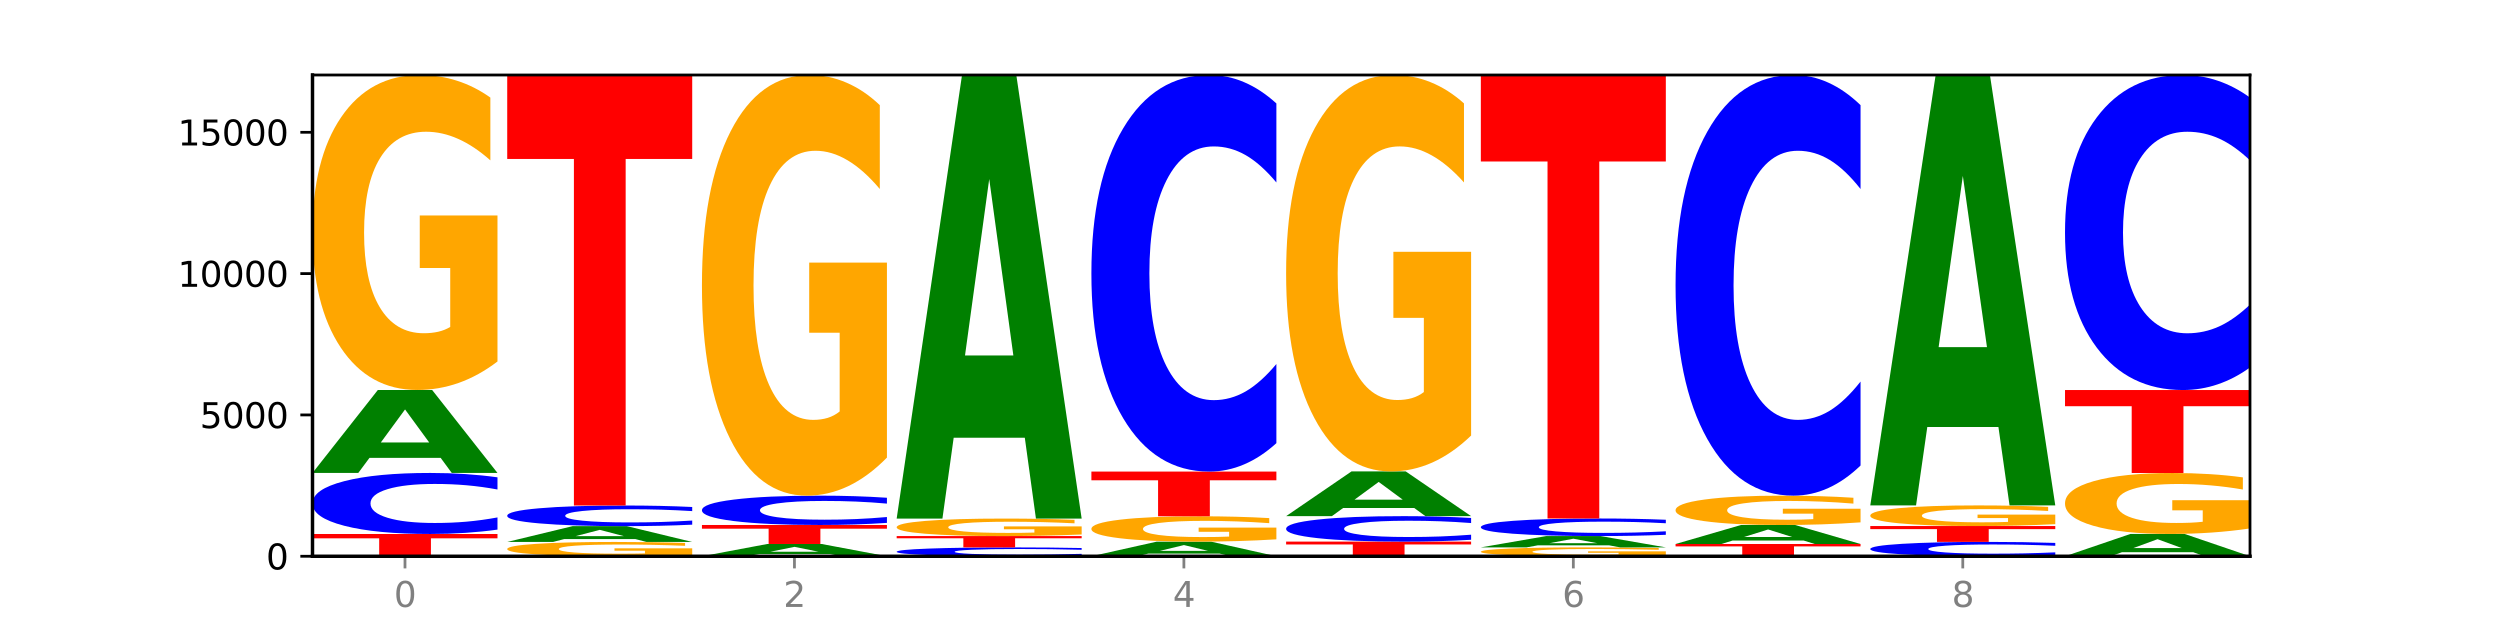 <?xml version="1.0" encoding="utf-8" standalone="no"?>
<!DOCTYPE svg PUBLIC "-//W3C//DTD SVG 1.1//EN"
  "http://www.w3.org/Graphics/SVG/1.1/DTD/svg11.dtd">
<svg xmlns:xlink="http://www.w3.org/1999/xlink" width="720pt" height="180pt" viewBox="0 0 720 180" xmlns="http://www.w3.org/2000/svg" version="1.1">
 <defs>
  <style type="text/css">*{stroke-linejoin: round; stroke-linecap: butt}</style>
 </defs>
 <g id="figure_1">
  <g id="patch_1">
   <path d="M 0 180 
L 720 180 
L 720 0 
L 0 0 
z
" style="fill: #ffffff"/>
  </g>
  <g id="axes_1">
   <g id="patch_2">
    <path d="M 90 160.2 
L 648 160.2 
L 648 21.6 
L 90 21.6 
z
" style="fill: #ffffff"/>
   </g>
   <g id="line2d_1">
    <path d="M 90 160.2 
L 648 160.2 
" clip-path="url(#p126e118900)" style="fill: none; stroke: #000000; stroke-width: 0.5; stroke-linecap: square"/>
   </g>
   <g id="patch_3">
    <path d="M 90 153.786 
L 143.276 153.786 
L 143.276 155.037 
L 124.109 155.037 
L 124.109 160.2 
L 109.204 160.2 
L 109.204 155.037 
L 90 155.037 
L 90 153.786 
z
" clip-path="url(#p126e118900)" style="fill: #ff0000"/>
   </g>
   <g id="patch_4">
    <path d="M 143.276 152.526 
Q 138.82 153.15 134.001 153.466 
Q 129.182 153.786 123.934 153.786 
Q 108.282 153.786 99.141 151.419 
Q 90 149.052 90 145.004 
Q 90 140.942 99.141 138.578 
Q 108.282 136.211 123.934 136.211 
Q 129.182 136.211 134.001 136.531 
Q 138.82 136.847 143.276 137.471 
L 143.276 140.974 
Q 138.78 140.147 134.417 139.762 
Q 130.055 139.377 125.236 139.377 
Q 116.591 139.377 111.638 140.876 
Q 106.698 142.372 106.698 145.004 
Q 106.698 147.625 111.638 149.124 
Q 116.591 150.62 125.236 150.62 
Q 130.055 150.62 134.417 150.235 
Q 138.78 149.847 143.276 149.019 
L 143.276 152.526 
z
" clip-path="url(#p126e118900)" style="fill: #0000ff"/>
   </g>
   <g id="patch_5">
    <path d="M 126.905 131.858 
L 106.415 131.858 
L 103.18 136.211 
L 90 136.211 
L 108.823 112.312 
L 124.454 112.312 
L 143.276 136.211 
L 130.107 136.211 
L 126.905 131.858 
z
M 109.683 127.422 
L 123.604 127.422 
L 116.655 117.916 
L 109.683 127.422 
z
" clip-path="url(#p126e118900)" style="fill: #008000"/>
   </g>
   <g id="patch_6">
    <path d="M 143.276 104.105 
Q 137.903 108.209 132.124 110.27 
Q 126.345 112.312 120.184 112.312 
Q 106.262 112.312 98.131 100.095 
Q 90 87.878 90 66.984 
Q 90 45.847 98.274 33.724 
Q 106.561 21.6 120.972 21.6 
Q 126.525 21.6 131.611 23.249 
Q 136.709 24.879 141.223 28.102 
L 141.223 46.185 
Q 136.566 42.044 131.957 40.001 
Q 127.348 37.94 122.716 37.94 
Q 114.143 37.94 109.498 45.473 
Q 104.853 52.987 104.853 66.984 
Q 104.853 80.851 109.331 88.421 
Q 113.808 95.972 122.047 95.972 
Q 124.292 95.972 126.214 95.541 
Q 128.136 95.092 129.665 94.155 
L 129.665 77.178 
L 120.889 77.178 
L 120.889 62.056 
L 143.276 62.056 
L 143.276 104.105 
z
" clip-path="url(#p126e118900)" style="fill: #ffa600"/>
   </g>
   <g id="patch_7">
    <path d="M 199.357 159.827 
Q 193.984 160.014 188.205 160.107 
Q 182.426 160.2 176.265 160.2 
Q 162.343 160.2 154.212 159.645 
Q 146.08 159.091 146.08 158.142 
Q 146.08 157.182 154.355 156.632 
Q 162.641 156.081 177.053 156.081 
Q 182.605 156.081 187.691 156.156 
Q 192.79 156.23 197.303 156.376 
L 197.303 157.197 
Q 192.646 157.009 188.038 156.917 
Q 183.429 156.823 178.796 156.823 
Q 170.223 156.823 165.578 157.165 
Q 160.934 157.506 160.934 158.142 
Q 160.934 158.771 165.411 159.115 
Q 169.889 159.458 178.127 159.458 
Q 180.372 159.458 182.294 159.439 
Q 184.217 159.418 185.745 159.376 
L 185.745 158.605 
L 176.969 158.605 
L 176.969 157.918 
L 199.357 157.918 
L 199.357 159.827 
z
" clip-path="url(#p126e118900)" style="fill: #ffa600"/>
   </g>
   <g id="patch_8">
    <path d="M 182.985 155.252 
L 162.496 155.252 
L 159.261 156.081 
L 146.08 156.081 
L 164.903 151.531 
L 180.534 151.531 
L 199.357 156.081 
L 186.187 156.081 
L 182.985 155.252 
z
M 165.764 154.408 
L 179.684 154.408 
L 172.735 152.598 
L 165.764 154.408 
z
" clip-path="url(#p126e118900)" style="fill: #008000"/>
   </g>
   <g id="patch_9">
    <path d="M 199.357 151.105 
Q 194.9 151.316 190.081 151.423 
Q 185.263 151.531 180.014 151.531 
Q 164.363 151.531 155.222 150.731 
Q 146.08 149.93 146.08 148.562 
Q 146.08 147.188 155.222 146.389 
Q 164.363 145.589 180.014 145.589 
Q 185.263 145.589 190.081 145.697 
Q 194.9 145.803 199.357 146.015 
L 199.357 147.199 
Q 194.86 146.919 190.498 146.789 
Q 186.135 146.659 181.316 146.659 
Q 172.672 146.659 167.718 147.166 
Q 162.779 147.672 162.779 148.562 
Q 162.779 149.448 167.718 149.955 
Q 172.672 150.461 181.316 150.461 
Q 186.135 150.461 190.498 150.33 
Q 194.86 150.199 199.357 149.919 
L 199.357 151.105 
z
" clip-path="url(#p126e118900)" style="fill: #0000ff"/>
   </g>
   <g id="patch_10">
    <path d="M 146.08 21.6 
L 199.357 21.6 
L 199.357 45.781 
L 180.19 45.781 
L 180.19 145.589 
L 165.285 145.589 
L 165.285 45.781 
L 146.08 45.781 
L 146.08 21.6 
z
" clip-path="url(#p126e118900)" style="fill: #ff0000"/>
   </g>
   <g id="patch_11">
    <path d="M 239.065 159.556 
L 218.576 159.556 
L 215.341 160.2 
L 202.161 160.2 
L 220.983 156.667 
L 236.615 156.667 
L 255.437 160.2 
L 242.268 160.2 
L 239.065 159.556 
z
M 221.844 158.901 
L 235.765 158.901 
L 228.815 157.496 
L 221.844 158.901 
z
" clip-path="url(#p126e118900)" style="fill: #008000"/>
   </g>
   <g id="patch_12">
    <path d="M 202.161 151.197 
L 255.437 151.197 
L 255.437 152.264 
L 236.27 152.264 
L 236.27 156.667 
L 221.365 156.667 
L 221.365 152.264 
L 202.161 152.264 
L 202.161 151.197 
z
" clip-path="url(#p126e118900)" style="fill: #ff0000"/>
   </g>
   <g id="patch_13">
    <path d="M 255.437 150.592 
Q 250.981 150.892 246.162 151.044 
Q 241.343 151.197 236.094 151.197 
Q 220.443 151.197 211.302 150.059 
Q 202.161 148.921 202.161 146.975 
Q 202.161 145.022 211.302 143.886 
Q 220.443 142.748 236.094 142.748 
Q 241.343 142.748 246.162 142.901 
Q 250.981 143.053 255.437 143.353 
L 255.437 145.038 
Q 250.94 144.64 246.578 144.455 
Q 242.215 144.27 237.397 144.27 
Q 228.752 144.27 223.799 144.991 
Q 218.859 145.71 218.859 146.975 
Q 218.859 148.235 223.799 148.956 
Q 228.752 149.675 237.397 149.675 
Q 242.215 149.675 246.578 149.49 
Q 250.94 149.303 255.437 148.905 
L 255.437 150.592 
z
" clip-path="url(#p126e118900)" style="fill: #0000ff"/>
   </g>
   <g id="patch_14">
    <path d="M 255.437 131.787 
Q 250.064 137.267 244.285 140.02 
Q 238.506 142.748 232.345 142.748 
Q 218.423 142.748 210.292 126.431 
Q 202.161 110.115 202.161 82.211 
Q 202.161 53.983 210.435 37.791 
Q 218.722 21.6 233.133 21.6 
Q 238.685 21.6 243.772 23.802 
Q 248.87 25.979 253.384 30.284 
L 253.384 54.433 
Q 248.727 48.903 244.118 46.175 
Q 239.509 43.422 234.876 43.422 
Q 226.304 43.422 221.659 53.482 
Q 217.014 63.517 217.014 82.211 
Q 217.014 100.73 221.492 110.84 
Q 225.969 120.926 234.208 120.926 
Q 236.453 120.926 238.375 120.35 
Q 240.297 119.749 241.826 118.498 
L 241.826 95.825 
L 233.05 95.825 
L 233.05 75.63 
L 255.437 75.63 
L 255.437 131.787 
z
" clip-path="url(#p126e118900)" style="fill: #ffa600"/>
   </g>
   <g id="patch_15">
    <path d="M 311.518 160.017 
Q 307.061 160.108 302.242 160.154 
Q 297.423 160.2 292.175 160.2 
Q 276.524 160.2 267.382 159.857 
Q 258.241 159.514 258.241 158.927 
Q 258.241 158.338 267.382 157.995 
Q 276.524 157.652 292.175 157.652 
Q 297.423 157.652 302.242 157.698 
Q 307.061 157.744 311.518 157.835 
L 311.518 158.343 
Q 307.021 158.223 302.658 158.167 
Q 298.296 158.111 293.477 158.111 
Q 284.832 158.111 279.879 158.328 
Q 274.94 158.545 274.94 158.927 
Q 274.94 159.307 279.879 159.524 
Q 284.832 159.741 293.477 159.741 
Q 298.296 159.741 302.658 159.685 
Q 307.021 159.629 311.518 159.509 
L 311.518 160.017 
z
" clip-path="url(#p126e118900)" style="fill: #0000ff"/>
   </g>
   <g id="patch_16">
    <path d="M 258.241 154.388 
L 311.518 154.388 
L 311.518 155.025 
L 292.35 155.025 
L 292.35 157.652 
L 277.445 157.652 
L 277.445 155.025 
L 258.241 155.025 
L 258.241 154.388 
z
" clip-path="url(#p126e118900)" style="fill: #ff0000"/>
   </g>
   <g id="patch_17">
    <path d="M 311.518 153.932 
Q 306.145 154.16 300.366 154.275 
Q 294.587 154.388 288.426 154.388 
Q 274.504 154.388 266.372 153.709 
Q 258.241 153.031 258.241 151.87 
Q 258.241 150.696 266.516 150.023 
Q 274.802 149.349 289.214 149.349 
Q 294.766 149.349 299.852 149.441 
Q 304.951 149.532 309.464 149.711 
L 309.464 150.715 
Q 304.807 150.485 300.198 150.371 
Q 295.59 150.257 290.957 150.257 
Q 282.384 150.257 277.739 150.675 
Q 273.095 151.093 273.095 151.87 
Q 273.095 152.64 277.572 153.061 
Q 282.05 153.48 290.288 153.48 
Q 292.533 153.48 294.455 153.456 
Q 296.378 153.432 297.906 153.379 
L 297.906 152.436 
L 289.13 152.436 
L 289.13 151.597 
L 311.518 151.597 
L 311.518 153.932 
z
" clip-path="url(#p126e118900)" style="fill: #ffa600"/>
   </g>
   <g id="patch_18">
    <path d="M 295.146 126.077 
L 274.657 126.077 
L 271.421 149.349 
L 258.241 149.349 
L 277.064 21.6 
L 292.695 21.6 
L 311.518 149.349 
L 298.348 149.349 
L 295.146 126.077 
z
M 277.924 102.367 
L 291.845 102.367 
L 284.896 51.552 
L 277.924 102.367 
z
" clip-path="url(#p126e118900)" style="fill: #008000"/>
   </g>
   <g id="patch_19">
    <path d="M 351.226 159.433 
L 330.737 159.433 
L 327.502 160.2 
L 314.322 160.2 
L 333.144 155.992 
L 348.775 155.992 
L 367.598 160.2 
L 354.429 160.2 
L 351.226 159.433 
z
M 334.005 158.652 
L 347.926 158.652 
L 340.976 156.978 
L 334.005 158.652 
z
" clip-path="url(#p126e118900)" style="fill: #008000"/>
   </g>
   <g id="patch_20">
    <path d="M 367.598 155.331 
Q 362.225 155.661 356.446 155.827 
Q 350.667 155.992 344.506 155.992 
Q 330.584 155.992 322.453 155.008 
Q 314.322 154.025 314.322 152.343 
Q 314.322 150.642 322.596 149.666 
Q 330.882 148.69 345.294 148.69 
Q 350.846 148.69 355.933 148.823 
Q 361.031 148.954 365.544 149.213 
L 365.544 150.669 
Q 360.888 150.336 356.279 150.171 
Q 351.67 150.005 347.037 150.005 
Q 338.464 150.005 333.82 150.612 
Q 329.175 151.216 329.175 152.343 
Q 329.175 153.459 333.653 154.069 
Q 338.13 154.676 346.369 154.676 
Q 348.613 154.676 350.536 154.642 
Q 352.458 154.606 353.986 154.53 
L 353.986 153.164 
L 345.21 153.164 
L 345.21 151.946 
L 367.598 151.946 
L 367.598 155.331 
z
" clip-path="url(#p126e118900)" style="fill: #ffa600"/>
   </g>
   <g id="patch_21">
    <path d="M 314.322 135.813 
L 367.598 135.813 
L 367.598 138.324 
L 348.431 138.324 
L 348.431 148.69 
L 333.526 148.69 
L 333.526 138.324 
L 314.322 138.324 
L 314.322 135.813 
z
" clip-path="url(#p126e118900)" style="fill: #ff0000"/>
   </g>
   <g id="patch_22">
    <path d="M 367.598 127.626 
Q 363.142 131.684 358.323 133.736 
Q 353.504 135.813 348.255 135.813 
Q 332.604 135.813 323.463 120.43 
Q 314.322 105.048 314.322 78.742 
Q 314.322 52.341 323.463 36.982 
Q 332.604 21.6 348.255 21.6 
Q 353.504 21.6 358.323 23.676 
Q 363.142 25.729 367.598 29.787 
L 367.598 52.554 
Q 363.101 47.175 358.739 44.674 
Q 354.376 42.173 349.557 42.173 
Q 340.913 42.173 335.96 51.917 
Q 331.02 61.637 331.02 78.742 
Q 331.02 95.776 335.96 105.519 
Q 340.913 115.24 349.557 115.24 
Q 354.376 115.24 358.739 112.739 
Q 363.101 110.214 367.598 104.835 
L 367.598 127.626 
z
" clip-path="url(#p126e118900)" style="fill: #0000ff"/>
   </g>
   <g id="patch_23">
    <path d="M 370.402 155.983 
L 423.678 155.983 
L 423.678 156.806 
L 404.511 156.806 
L 404.511 160.2 
L 389.606 160.2 
L 389.606 156.806 
L 370.402 156.806 
L 370.402 155.983 
z
" clip-path="url(#p126e118900)" style="fill: #ff0000"/>
   </g>
   <g id="patch_24">
    <path d="M 423.678 155.458 
Q 419.222 155.718 414.403 155.85 
Q 409.584 155.983 404.336 155.983 
Q 388.684 155.983 379.543 154.996 
Q 370.402 154.008 370.402 152.319 
Q 370.402 150.623 379.543 149.637 
Q 388.684 148.649 404.336 148.649 
Q 409.584 148.649 414.403 148.783 
Q 419.222 148.914 423.678 149.175 
L 423.678 150.637 
Q 419.182 150.292 414.819 150.131 
Q 410.457 149.97 405.638 149.97 
Q 396.993 149.97 392.04 150.596 
Q 387.1 151.22 387.1 152.319 
Q 387.1 153.413 392.04 154.038 
Q 396.993 154.662 405.638 154.662 
Q 410.457 154.662 414.819 154.502 
Q 419.182 154.34 423.678 153.994 
L 423.678 155.458 
z
" clip-path="url(#p126e118900)" style="fill: #0000ff"/>
   </g>
   <g id="patch_25">
    <path d="M 407.307 146.303 
L 386.817 146.303 
L 383.582 148.649 
L 370.402 148.649 
L 389.225 135.772 
L 404.856 135.772 
L 423.678 148.649 
L 410.509 148.649 
L 407.307 146.303 
z
M 390.085 143.913 
L 404.006 143.913 
L 397.057 138.791 
L 390.085 143.913 
z
" clip-path="url(#p126e118900)" style="fill: #008000"/>
   </g>
   <g id="patch_26">
    <path d="M 423.678 125.442 
Q 418.305 130.607 412.526 133.201 
Q 406.747 135.772 400.586 135.772 
Q 386.664 135.772 378.533 120.395 
Q 370.402 105.018 370.402 78.721 
Q 370.402 52.118 378.676 36.859 
Q 386.963 21.6 401.374 21.6 
Q 406.927 21.6 412.013 23.675 
Q 417.111 25.727 421.625 29.784 
L 421.625 52.543 
Q 416.968 47.331 412.359 44.76 
Q 407.75 42.166 403.118 42.166 
Q 394.545 42.166 389.9 51.646 
Q 385.255 61.104 385.255 78.721 
Q 385.255 96.174 389.733 105.702 
Q 394.21 115.206 402.449 115.206 
Q 404.694 115.206 406.616 114.664 
Q 408.538 114.098 410.067 112.919 
L 410.067 91.551 
L 401.291 91.551 
L 401.291 72.519 
L 423.678 72.519 
L 423.678 125.442 
z
" clip-path="url(#p126e118900)" style="fill: #ffa600"/>
   </g>
   <g id="patch_27">
    <path d="M 479.759 159.969 
Q 474.386 160.084 468.607 160.142 
Q 462.828 160.2 456.667 160.2 
Q 442.745 160.2 434.614 159.856 
Q 426.482 159.512 426.482 158.923 
Q 426.482 158.327 434.757 157.986 
Q 443.043 157.644 457.455 157.644 
Q 463.007 157.644 468.093 157.69 
Q 473.192 157.736 477.705 157.827 
L 477.705 158.337 
Q 473.049 158.22 468.44 158.163 
Q 463.831 158.104 459.198 158.104 
Q 450.625 158.104 445.98 158.317 
Q 441.336 158.528 441.336 158.923 
Q 441.336 159.314 445.813 159.527 
Q 450.291 159.74 458.529 159.74 
Q 460.774 159.74 462.697 159.727 
Q 464.619 159.715 466.147 159.688 
L 466.147 159.21 
L 457.371 159.21 
L 457.371 158.784 
L 479.759 158.784 
L 479.759 159.969 
z
" clip-path="url(#p126e118900)" style="fill: #ffa600"/>
   </g>
   <g id="patch_28">
    <path d="M 463.387 157.051 
L 442.898 157.051 
L 439.663 157.644 
L 426.482 157.644 
L 445.305 154.388 
L 460.936 154.388 
L 479.759 157.644 
L 466.589 157.644 
L 463.387 157.051 
z
M 446.166 156.447 
L 460.087 156.447 
L 453.137 155.151 
L 446.166 156.447 
z
" clip-path="url(#p126e118900)" style="fill: #008000"/>
   </g>
   <g id="patch_29">
    <path d="M 479.759 154.025 
Q 475.302 154.205 470.483 154.296 
Q 465.665 154.388 460.416 154.388 
Q 444.765 154.388 435.624 153.706 
Q 426.482 153.024 426.482 151.858 
Q 426.482 150.688 435.624 150.007 
Q 444.765 149.325 460.416 149.325 
Q 465.665 149.325 470.483 149.417 
Q 475.302 149.508 479.759 149.688 
L 479.759 150.697 
Q 475.262 150.459 470.9 150.348 
Q 466.537 150.237 461.718 150.237 
Q 453.074 150.237 448.12 150.669 
Q 443.181 151.1 443.181 151.858 
Q 443.181 152.613 448.12 153.045 
Q 453.074 153.476 461.718 153.476 
Q 466.537 153.476 470.9 153.365 
Q 475.262 153.253 479.759 153.015 
L 479.759 154.025 
z
" clip-path="url(#p126e118900)" style="fill: #0000ff"/>
   </g>
   <g id="patch_30">
    <path d="M 426.482 21.6 
L 479.759 21.6 
L 479.759 46.51 
L 460.592 46.51 
L 460.592 149.325 
L 445.687 149.325 
L 445.687 46.51 
L 426.482 46.51 
L 426.482 21.6 
z
" clip-path="url(#p126e118900)" style="fill: #ff0000"/>
   </g>
   <g id="patch_31">
    <path d="M 482.563 156.675 
L 535.839 156.675 
L 535.839 157.363 
L 516.672 157.363 
L 516.672 160.2 
L 501.767 160.2 
L 501.767 157.363 
L 482.563 157.363 
L 482.563 156.675 
z
" clip-path="url(#p126e118900)" style="fill: #ff0000"/>
   </g>
   <g id="patch_32">
    <path d="M 519.467 155.679 
L 498.978 155.679 
L 495.743 156.675 
L 482.563 156.675 
L 501.385 151.205 
L 517.017 151.205 
L 535.839 156.675 
L 522.67 156.675 
L 519.467 155.679 
z
M 502.246 154.664 
L 516.167 154.664 
L 509.217 152.488 
L 502.246 154.664 
z
" clip-path="url(#p126e118900)" style="fill: #008000"/>
   </g>
   <g id="patch_33">
    <path d="M 535.839 150.44 
Q 530.466 150.823 524.687 151.015 
Q 518.908 151.205 512.747 151.205 
Q 498.825 151.205 490.694 150.066 
Q 482.563 148.927 482.563 146.979 
Q 482.563 145.008 490.837 143.878 
Q 499.124 142.748 513.535 142.748 
Q 519.087 142.748 524.174 142.902 
Q 529.272 143.054 533.786 143.354 
L 533.786 145.04 
Q 529.129 144.654 524.52 144.463 
Q 519.911 144.271 515.278 144.271 
Q 506.706 144.271 502.061 144.974 
Q 497.416 145.674 497.416 146.979 
Q 497.416 148.272 501.894 148.978 
Q 506.371 149.682 514.61 149.682 
Q 516.855 149.682 518.777 149.642 
Q 520.699 149.6 522.228 149.512 
L 522.228 147.93 
L 513.452 147.93 
L 513.452 146.52 
L 535.839 146.52 
L 535.839 150.44 
z
" clip-path="url(#p126e118900)" style="fill: #ffa600"/>
   </g>
   <g id="patch_34">
    <path d="M 535.839 134.064 
Q 531.383 138.368 526.564 140.546 
Q 521.745 142.748 516.496 142.748 
Q 500.845 142.748 491.704 126.431 
Q 482.563 110.115 482.563 82.211 
Q 482.563 54.208 491.704 37.917 
Q 500.845 21.6 516.496 21.6 
Q 521.745 21.6 526.564 23.802 
Q 531.383 25.979 535.839 30.284 
L 535.839 54.433 
Q 531.342 48.727 526.98 46.075 
Q 522.617 43.422 517.799 43.422 
Q 509.154 43.422 504.201 53.758 
Q 499.261 64.068 499.261 82.211 
Q 499.261 100.28 504.201 110.615 
Q 509.154 120.926 517.799 120.926 
Q 522.617 120.926 526.98 118.273 
Q 531.342 115.595 535.839 109.89 
L 535.839 134.064 
z
" clip-path="url(#p126e118900)" style="fill: #0000ff"/>
   </g>
   <g id="patch_35">
    <path d="M 591.92 159.904 
Q 587.463 160.051 582.644 160.125 
Q 577.825 160.2 572.577 160.2 
Q 556.926 160.2 547.784 159.643 
Q 538.643 159.086 538.643 158.134 
Q 538.643 157.178 547.784 156.622 
Q 556.926 156.065 572.577 156.065 
Q 577.825 156.065 582.644 156.14 
Q 587.463 156.214 591.92 156.361 
L 591.92 157.186 
Q 587.423 156.991 583.06 156.9 
Q 578.698 156.81 573.879 156.81 
Q 565.234 156.81 560.281 157.163 
Q 555.342 157.514 555.342 158.134 
Q 555.342 158.75 560.281 159.103 
Q 565.234 159.455 573.879 159.455 
Q 578.698 159.455 583.06 159.365 
Q 587.423 159.273 591.92 159.078 
L 591.92 159.904 
z
" clip-path="url(#p126e118900)" style="fill: #0000ff"/>
   </g>
   <g id="patch_36">
    <path d="M 538.643 151.498 
L 591.92 151.498 
L 591.92 152.389 
L 572.752 152.389 
L 572.752 156.065 
L 557.847 156.065 
L 557.847 152.389 
L 538.643 152.389 
L 538.643 151.498 
z
" clip-path="url(#p126e118900)" style="fill: #ff0000"/>
   </g>
   <g id="patch_37">
    <path d="M 591.92 150.961 
Q 586.547 151.23 580.768 151.365 
Q 574.989 151.498 568.828 151.498 
Q 554.906 151.498 546.774 150.698 
Q 538.643 149.898 538.643 148.529 
Q 538.643 147.144 546.918 146.35 
Q 555.204 145.556 569.616 145.556 
Q 575.168 145.556 580.254 145.664 
Q 585.353 145.771 589.866 145.982 
L 589.866 147.167 
Q 585.209 146.895 580.6 146.761 
Q 575.992 146.626 571.359 146.626 
Q 562.786 146.626 558.141 147.12 
Q 553.497 147.612 553.497 148.529 
Q 553.497 149.437 557.974 149.933 
Q 562.452 150.428 570.69 150.428 
Q 572.935 150.428 574.857 150.4 
Q 576.78 150.37 578.308 150.309 
L 578.308 149.197 
L 569.532 149.197 
L 569.532 148.206 
L 591.92 148.206 
L 591.92 150.961 
z
" clip-path="url(#p126e118900)" style="fill: #ffa600"/>
   </g>
   <g id="patch_38">
    <path d="M 575.548 122.975 
L 555.059 122.975 
L 551.823 145.556 
L 538.643 145.556 
L 557.466 21.6 
L 573.097 21.6 
L 591.92 145.556 
L 578.75 145.556 
L 575.548 122.975 
z
M 558.326 99.969 
L 572.247 99.969 
L 565.298 50.663 
L 558.326 99.969 
z
" clip-path="url(#p126e118900)" style="fill: #008000"/>
   </g>
   <g id="patch_39">
    <path d="M 631.628 159.03 
L 611.139 159.03 
L 607.904 160.2 
L 594.724 160.2 
L 613.546 153.778 
L 629.177 153.778 
L 648 160.2 
L 634.831 160.2 
L 631.628 159.03 
z
M 614.407 157.838 
L 628.328 157.838 
L 621.378 155.283 
L 614.407 157.838 
z
" clip-path="url(#p126e118900)" style="fill: #008000"/>
   </g>
   <g id="patch_40">
    <path d="M 648 152.19 
Q 642.627 152.984 636.848 153.382 
Q 631.069 153.778 624.908 153.778 
Q 610.986 153.778 602.855 151.414 
Q 594.724 149.05 594.724 145.008 
Q 594.724 140.919 602.998 138.573 
Q 611.284 136.228 625.696 136.228 
Q 631.248 136.228 636.335 136.547 
Q 641.433 136.862 645.946 137.486 
L 645.946 140.984 
Q 641.29 140.183 636.681 139.788 
Q 632.072 139.389 627.439 139.389 
Q 618.866 139.389 614.222 140.846 
Q 609.577 142.3 609.577 145.008 
Q 609.577 147.691 614.055 149.155 
Q 618.532 150.616 626.771 150.616 
Q 629.015 150.616 630.938 150.533 
Q 632.86 150.446 634.388 150.265 
L 634.388 146.98 
L 625.612 146.98 
L 625.612 144.055 
L 648 144.055 
L 648 152.19 
z
" clip-path="url(#p126e118900)" style="fill: #ffa600"/>
   </g>
   <g id="patch_41">
    <path d="M 594.724 112.329 
L 648 112.329 
L 648 116.99 
L 628.833 116.99 
L 628.833 136.228 
L 613.928 136.228 
L 613.928 116.99 
L 594.724 116.99 
L 594.724 112.329 
z
" clip-path="url(#p126e118900)" style="fill: #ff0000"/>
   </g>
   <g id="patch_42">
    <path d="M 648 105.825 
Q 643.544 109.049 638.725 110.679 
Q 633.906 112.329 628.657 112.329 
Q 613.006 112.329 603.865 100.109 
Q 594.724 87.889 594.724 66.992 
Q 594.724 46.02 603.865 33.82 
Q 613.006 21.6 628.657 21.6 
Q 633.906 21.6 638.725 23.249 
Q 643.544 24.88 648 28.103 
L 648 46.189 
Q 643.503 41.916 639.141 39.929 
Q 634.778 37.943 629.959 37.943 
Q 621.315 37.943 616.362 45.683 
Q 611.422 53.405 611.422 66.992 
Q 611.422 80.524 616.362 88.264 
Q 621.315 95.986 629.959 95.986 
Q 634.778 95.986 639.141 93.999 
Q 643.503 91.994 648 87.721 
L 648 105.825 
z
" clip-path="url(#p126e118900)" style="fill: #0000ff"/>
   </g>
   <g id="matplotlib.axis_1">
    <g id="xtick_1">
     <g id="line2d_2">
      <defs>
       <path id="m5db8210dc3" d="M 0 0 
L 0 3.5 
" style="stroke: #808080; stroke-width: 0.8"/>
      </defs>
      <g>
       <use xlink:href="#m5db8210dc3" x="116.638" y="160.2" style="fill: #808080; stroke: #808080; stroke-width: 0.8"/>
      </g>
     </g>
     <g id="text_1">
      <!-- 0 -->
      <g style="fill: #808080" transform="translate(113.457 174.798) scale(0.1 -0.1)">
       <defs>
        <path id="DejaVuSans-30" d="M 2034 4250 
Q 1547 4250 1301 3770 
Q 1056 3291 1056 2328 
Q 1056 1369 1301 889 
Q 1547 409 2034 409 
Q 2525 409 2770 889 
Q 3016 1369 3016 2328 
Q 3016 3291 2770 3770 
Q 2525 4250 2034 4250 
z
M 2034 4750 
Q 2819 4750 3233 4129 
Q 3647 3509 3647 2328 
Q 3647 1150 3233 529 
Q 2819 -91 2034 -91 
Q 1250 -91 836 529 
Q 422 1150 422 2328 
Q 422 3509 836 4129 
Q 1250 4750 2034 4750 
z
" transform="scale(0.016)"/>
       </defs>
       <use xlink:href="#DejaVuSans-30"/>
      </g>
     </g>
    </g>
    <g id="xtick_2">
     <g id="line2d_3">
      <g>
       <use xlink:href="#m5db8210dc3" x="228.799" y="160.2" style="fill: #808080; stroke: #808080; stroke-width: 0.8"/>
      </g>
     </g>
     <g id="text_2">
      <!-- 2 -->
      <g style="fill: #808080" transform="translate(225.618 174.798) scale(0.1 -0.1)">
       <defs>
        <path id="DejaVuSans-32" d="M 1228 531 
L 3431 531 
L 3431 0 
L 469 0 
L 469 531 
Q 828 903 1448 1529 
Q 2069 2156 2228 2338 
Q 2531 2678 2651 2914 
Q 2772 3150 2772 3378 
Q 2772 3750 2511 3984 
Q 2250 4219 1831 4219 
Q 1534 4219 1204 4116 
Q 875 4013 500 3803 
L 500 4441 
Q 881 4594 1212 4672 
Q 1544 4750 1819 4750 
Q 2544 4750 2975 4387 
Q 3406 4025 3406 3419 
Q 3406 3131 3298 2873 
Q 3191 2616 2906 2266 
Q 2828 2175 2409 1742 
Q 1991 1309 1228 531 
z
" transform="scale(0.016)"/>
       </defs>
       <use xlink:href="#DejaVuSans-32"/>
      </g>
     </g>
    </g>
    <g id="xtick_3">
     <g id="line2d_4">
      <g>
       <use xlink:href="#m5db8210dc3" x="340.96" y="160.2" style="fill: #808080; stroke: #808080; stroke-width: 0.8"/>
      </g>
     </g>
     <g id="text_3">
      <!-- 4 -->
      <g style="fill: #808080" transform="translate(337.779 174.798) scale(0.1 -0.1)">
       <defs>
        <path id="DejaVuSans-34" d="M 2419 4116 
L 825 1625 
L 2419 1625 
L 2419 4116 
z
M 2253 4666 
L 3047 4666 
L 3047 1625 
L 3713 1625 
L 3713 1100 
L 3047 1100 
L 3047 0 
L 2419 0 
L 2419 1100 
L 313 1100 
L 313 1709 
L 2253 4666 
z
" transform="scale(0.016)"/>
       </defs>
       <use xlink:href="#DejaVuSans-34"/>
      </g>
     </g>
    </g>
    <g id="xtick_4">
     <g id="line2d_5">
      <g>
       <use xlink:href="#m5db8210dc3" x="453.121" y="160.2" style="fill: #808080; stroke: #808080; stroke-width: 0.8"/>
      </g>
     </g>
     <g id="text_4">
      <!-- 6 -->
      <g style="fill: #808080" transform="translate(449.939 174.798) scale(0.1 -0.1)">
       <defs>
        <path id="DejaVuSans-36" d="M 2113 2584 
Q 1688 2584 1439 2293 
Q 1191 2003 1191 1497 
Q 1191 994 1439 701 
Q 1688 409 2113 409 
Q 2538 409 2786 701 
Q 3034 994 3034 1497 
Q 3034 2003 2786 2293 
Q 2538 2584 2113 2584 
z
M 3366 4563 
L 3366 3988 
Q 3128 4100 2886 4159 
Q 2644 4219 2406 4219 
Q 1781 4219 1451 3797 
Q 1122 3375 1075 2522 
Q 1259 2794 1537 2939 
Q 1816 3084 2150 3084 
Q 2853 3084 3261 2657 
Q 3669 2231 3669 1497 
Q 3669 778 3244 343 
Q 2819 -91 2113 -91 
Q 1303 -91 875 529 
Q 447 1150 447 2328 
Q 447 3434 972 4092 
Q 1497 4750 2381 4750 
Q 2619 4750 2861 4703 
Q 3103 4656 3366 4563 
z
" transform="scale(0.016)"/>
       </defs>
       <use xlink:href="#DejaVuSans-36"/>
      </g>
     </g>
    </g>
    <g id="xtick_5">
     <g id="line2d_6">
      <g>
       <use xlink:href="#m5db8210dc3" x="565.281" y="160.2" style="fill: #808080; stroke: #808080; stroke-width: 0.8"/>
      </g>
     </g>
     <g id="text_5">
      <!-- 8 -->
      <g style="fill: #808080" transform="translate(562.1 174.798) scale(0.1 -0.1)">
       <defs>
        <path id="DejaVuSans-38" d="M 2034 2216 
Q 1584 2216 1326 1975 
Q 1069 1734 1069 1313 
Q 1069 891 1326 650 
Q 1584 409 2034 409 
Q 2484 409 2743 651 
Q 3003 894 3003 1313 
Q 3003 1734 2745 1975 
Q 2488 2216 2034 2216 
z
M 1403 2484 
Q 997 2584 770 2862 
Q 544 3141 544 3541 
Q 544 4100 942 4425 
Q 1341 4750 2034 4750 
Q 2731 4750 3128 4425 
Q 3525 4100 3525 3541 
Q 3525 3141 3298 2862 
Q 3072 2584 2669 2484 
Q 3125 2378 3379 2068 
Q 3634 1759 3634 1313 
Q 3634 634 3220 271 
Q 2806 -91 2034 -91 
Q 1263 -91 848 271 
Q 434 634 434 1313 
Q 434 1759 690 2068 
Q 947 2378 1403 2484 
z
M 1172 3481 
Q 1172 3119 1398 2916 
Q 1625 2713 2034 2713 
Q 2441 2713 2670 2916 
Q 2900 3119 2900 3481 
Q 2900 3844 2670 4047 
Q 2441 4250 2034 4250 
Q 1625 4250 1398 4047 
Q 1172 3844 1172 3481 
z
" transform="scale(0.016)"/>
       </defs>
       <use xlink:href="#DejaVuSans-38"/>
      </g>
     </g>
    </g>
   </g>
   <g id="matplotlib.axis_2">
    <g id="ytick_1">
     <g id="line2d_7">
      <defs>
       <path id="m07b6701d6e" d="M 0 0 
L -3.5 0 
" style="stroke: #000000; stroke-width: 0.8"/>
      </defs>
      <g>
       <use xlink:href="#m07b6701d6e" x="90" y="160.2" style="stroke: #000000; stroke-width: 0.8"/>
      </g>
     </g>
     <g id="text_6">
      <!-- 0 -->
      <g transform="translate(76.638 163.999) scale(0.1 -0.1)">
       <use xlink:href="#DejaVuSans-30"/>
      </g>
     </g>
    </g>
    <g id="ytick_2">
     <g id="line2d_8">
      <g>
       <use xlink:href="#m07b6701d6e" x="90" y="119.5" style="stroke: #000000; stroke-width: 0.8"/>
      </g>
     </g>
     <g id="text_7">
      <!-- 5000 -->
      <g transform="translate(57.55 123.299) scale(0.1 -0.1)">
       <defs>
        <path id="DejaVuSans-35" d="M 691 4666 
L 3169 4666 
L 3169 4134 
L 1269 4134 
L 1269 2991 
Q 1406 3038 1543 3061 
Q 1681 3084 1819 3084 
Q 2600 3084 3056 2656 
Q 3513 2228 3513 1497 
Q 3513 744 3044 326 
Q 2575 -91 1722 -91 
Q 1428 -91 1123 -41 
Q 819 9 494 109 
L 494 744 
Q 775 591 1075 516 
Q 1375 441 1709 441 
Q 2250 441 2565 725 
Q 2881 1009 2881 1497 
Q 2881 1984 2565 2268 
Q 2250 2553 1709 2553 
Q 1456 2553 1204 2497 
Q 953 2441 691 2322 
L 691 4666 
z
" transform="scale(0.016)"/>
       </defs>
       <use xlink:href="#DejaVuSans-35"/>
       <use xlink:href="#DejaVuSans-30" x="63.623"/>
       <use xlink:href="#DejaVuSans-30" x="127.246"/>
       <use xlink:href="#DejaVuSans-30" x="190.869"/>
      </g>
     </g>
    </g>
    <g id="ytick_3">
     <g id="line2d_9">
      <g>
       <use xlink:href="#m07b6701d6e" x="90" y="78.8" style="stroke: #000000; stroke-width: 0.8"/>
      </g>
     </g>
     <g id="text_8">
      <!-- 10000 -->
      <g transform="translate(51.188 82.599) scale(0.1 -0.1)">
       <defs>
        <path id="DejaVuSans-31" d="M 794 531 
L 1825 531 
L 1825 4091 
L 703 3866 
L 703 4441 
L 1819 4666 
L 2450 4666 
L 2450 531 
L 3481 531 
L 3481 0 
L 794 0 
L 794 531 
z
" transform="scale(0.016)"/>
       </defs>
       <use xlink:href="#DejaVuSans-31"/>
       <use xlink:href="#DejaVuSans-30" x="63.623"/>
       <use xlink:href="#DejaVuSans-30" x="127.246"/>
       <use xlink:href="#DejaVuSans-30" x="190.869"/>
       <use xlink:href="#DejaVuSans-30" x="254.492"/>
      </g>
     </g>
    </g>
    <g id="ytick_4">
     <g id="line2d_10">
      <g>
       <use xlink:href="#m07b6701d6e" x="90" y="38.1" style="stroke: #000000; stroke-width: 0.8"/>
      </g>
     </g>
     <g id="text_9">
      <!-- 15000 -->
      <g transform="translate(51.188 41.899) scale(0.1 -0.1)">
       <use xlink:href="#DejaVuSans-31"/>
       <use xlink:href="#DejaVuSans-35" x="63.623"/>
       <use xlink:href="#DejaVuSans-30" x="127.246"/>
       <use xlink:href="#DejaVuSans-30" x="190.869"/>
       <use xlink:href="#DejaVuSans-30" x="254.492"/>
      </g>
     </g>
    </g>
   </g>
   <g id="patch_43">
    <path d="M 90 160.2 
L 90 21.6 
" style="fill: none; stroke: #000000; stroke-linejoin: miter; stroke-linecap: square"/>
   </g>
   <g id="patch_44">
    <path d="M 648 160.2 
L 648 21.6 
" style="fill: none; stroke: #000000; stroke-width: 0.8; stroke-linejoin: miter; stroke-linecap: square"/>
   </g>
   <g id="patch_45">
    <path d="M 90 160.2 
L 648 160.2 
" style="fill: none; stroke: #000000; stroke-linejoin: miter; stroke-linecap: square"/>
   </g>
   <g id="patch_46">
    <path d="M 90 21.6 
L 648 21.6 
" style="fill: none; stroke: #000000; stroke-width: 0.8; stroke-linejoin: miter; stroke-linecap: square"/>
   </g>
  </g>
 </g>
 <defs>
  <clipPath id="p126e118900">
   <rect x="90" y="21.6" width="558" height="138.6"/>
  </clipPath>
 </defs>
</svg>
